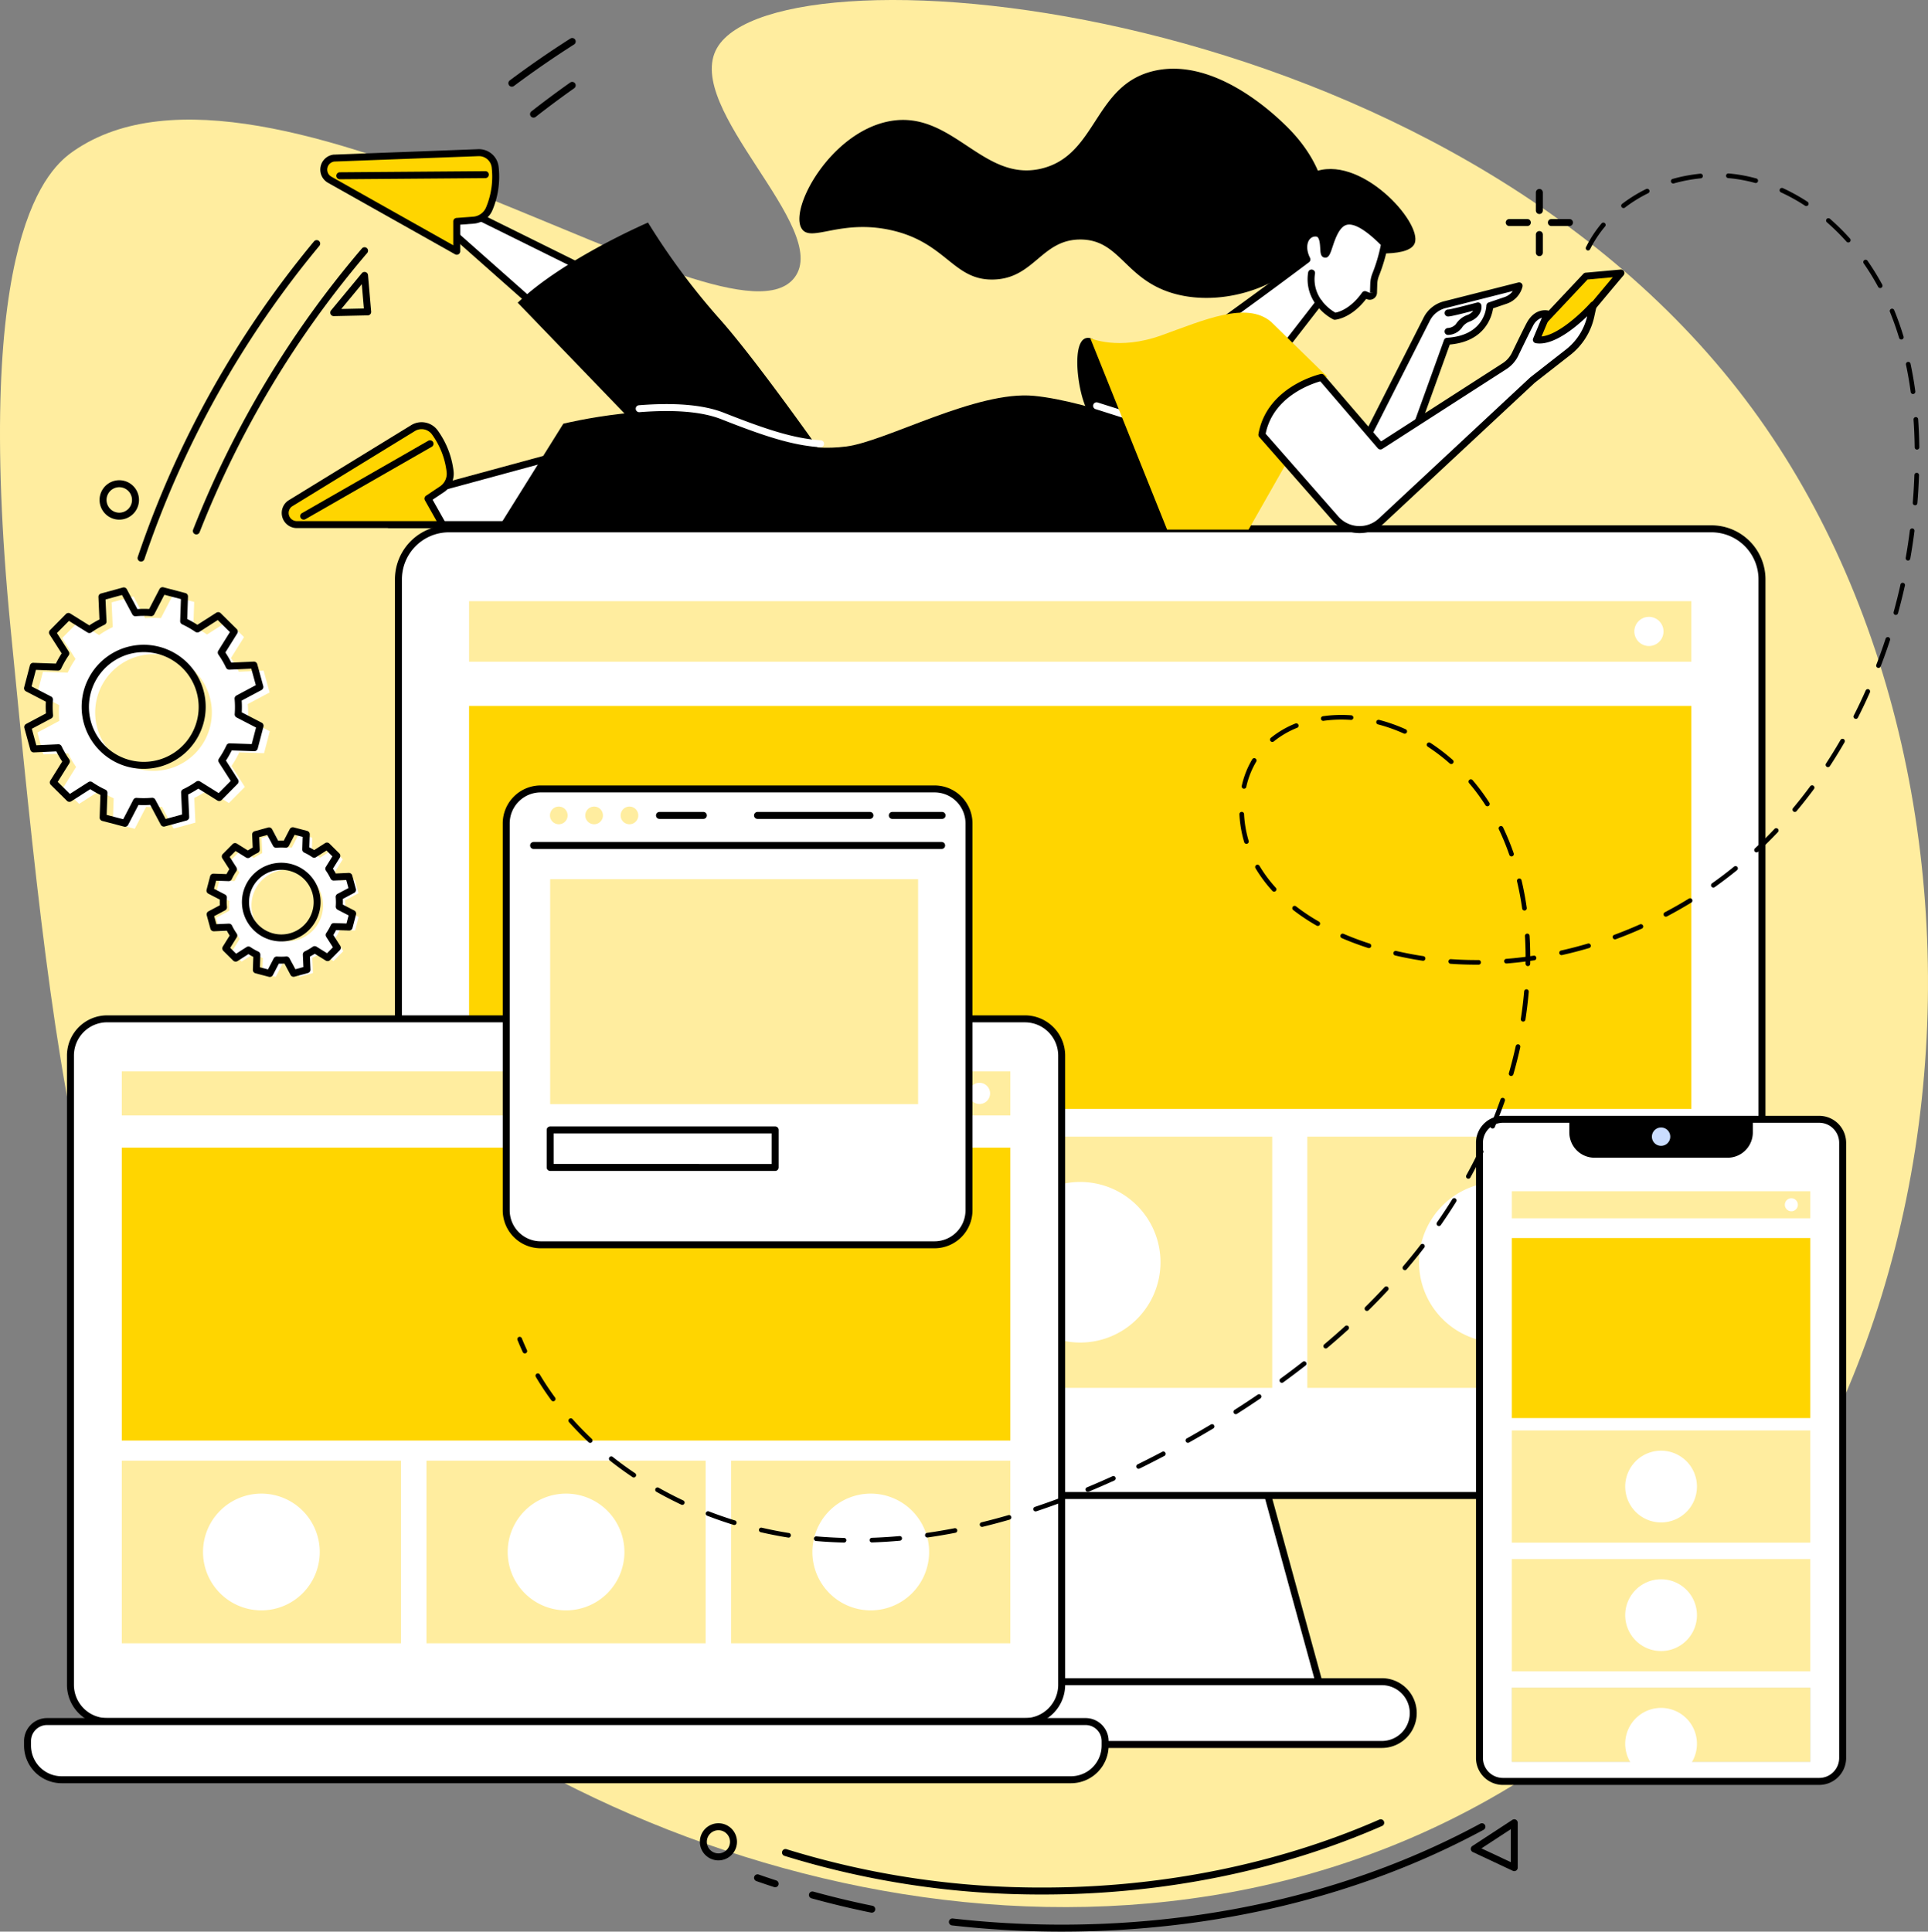 <svg id="AuditUX-page-01" xmlns="http://www.w3.org/2000/svg" xmlns:xlink="http://www.w3.org/1999/xlink" width="466.004" height="466.846" viewBox="0 0 466.004 466.846">
  <rect x="0" y="0" width="466.004" height="466.846" fill="#808080" stroke="none"/>
  <defs>
    <clipPath id="clip-path">
      <rect id="Rectangle_12378" data-name="Rectangle 12378" width="466.004" height="466.846" fill="none"/>
    </clipPath>
  </defs>
  <g id="Groupe_3442" data-name="Groupe 3442" clip-path="url(#clip-path)">
    <path id="Tracé_14380" data-name="Tracé 14380" d="M72.742,385.447C20.258,332.876,14.137,270.279,2.578,152.068c-9.4-96.126,9.5-111.605,15.2-115.557C64.718,3.968,176.2,87.7,192.022,67.1c9.13-11.886-27.1-40.922-18.71-55.512C188.337-14.555,350.381-.921,423.565,98.822c70.707,96.369,55.458,269.02-63.843,336.15-97.841,55.056-222.635,14.925-286.98-49.526" transform="translate(0 0)" fill="#ffed9f"/>
    <path id="Tracé_14381" data-name="Tracé 14381" d="M344.205,410.279H267.773L246.09,489.422h119.8Z" transform="translate(-44.899 -74.855)" fill="#fff"/>
    <path id="Tracé_14382" data-name="Tracé 14382" d="M365.7,490.076H245.9a.841.841,0,0,1-.812-1.064l21.683-79.142a.841.841,0,0,1,.812-.62h76.432a.841.841,0,0,1,.812.62l21.684,79.142a.842.842,0,0,1-.813,1.064m-118.694-1.684H364.6l-21.222-77.458H268.228Z" transform="translate(-44.711 -74.668)"/>
    <path id="Tracé_14383" data-name="Tracé 14383" d="M435.175,156.333H129.988a12.2,12.2,0,0,0-12.2,12.2V377.77a12.2,12.2,0,0,0,12.2,12.2H435.175a12.2,12.2,0,0,0,12.2-12.2V168.53a12.2,12.2,0,0,0-12.2-12.2" transform="translate(-21.491 -28.523)" fill="#fff"/>
    <path id="Tracé_14384" data-name="Tracé 14384" d="M434.986,390.62H129.8a13.054,13.054,0,0,1-13.039-13.039V168.341A13.054,13.054,0,0,1,129.8,155.3H434.986a13.054,13.054,0,0,1,13.039,13.038v209.24a13.054,13.054,0,0,1-13.039,13.039M129.8,156.987a11.367,11.367,0,0,0-11.354,11.354v209.24A11.367,11.367,0,0,0,129.8,388.936H434.986a11.367,11.367,0,0,0,11.354-11.355V168.341a11.367,11.367,0,0,0-11.354-11.354Z" transform="translate(-21.303 -28.335)"/>
    <path id="Tracé_14385" data-name="Tracé 14385" d="M374.3,497.138H228.483a7.589,7.589,0,1,0,0,15.178H374.3a7.589,7.589,0,1,0,0-15.178" transform="translate(-40.302 -90.703)" fill="#fff"/>
    <path id="Tracé_14386" data-name="Tracé 14386" d="M374.113,512.97H228.3a8.431,8.431,0,1,1,0-16.862H374.113a8.431,8.431,0,1,1,0,16.862M228.3,497.792a6.747,6.747,0,1,0,0,13.494H374.113a6.747,6.747,0,0,0,0-13.494Z" transform="translate(-40.114 -90.515)"/>
    <rect id="Rectangle_12361" data-name="Rectangle 12361" width="295.429" height="14.636" transform="translate(113.375 145.293)" fill="#ffed9f"/>
    <rect id="Rectangle_12362" data-name="Rectangle 12362" width="295.429" height="97.386" transform="translate(113.375 170.624)" fill="#ffd500"/>
    <path id="Tracé_14387" data-name="Tracé 14387" d="M490.23,185.881a3.524,3.524,0,1,1-3.524-3.524,3.524,3.524,0,0,1,3.524,3.524" transform="translate(-88.157 -33.271)" fill="#fff"/>
    <rect id="Rectangle_12363" data-name="Rectangle 12363" width="92.823" height="60.712" transform="translate(113.375 274.712)" fill="#caddff"/>
    <rect id="Rectangle_12364" data-name="Rectangle 12364" width="92.823" height="60.712" transform="translate(214.678 274.712)" fill="#ffed9f"/>
    <rect id="Rectangle_12365" data-name="Rectangle 12365" width="92.822" height="60.712" transform="translate(315.982 274.712)" fill="#ffed9f"/>
    <path id="Tracé_14388" data-name="Tracé 14388" d="M458.343,368.818a19.406,19.406,0,1,1-19.405-19.405,19.405,19.405,0,0,1,19.405,19.405" transform="translate(-76.543 -63.75)" fill="#fff"/>
    <path id="Tracé_14389" data-name="Tracé 14389" d="M334.432,368.818a19.406,19.406,0,1,1-19.405-19.405,19.405,19.405,0,0,1,19.405,19.405" transform="translate(-53.936 -63.75)" fill="#fff"/>
    <path id="Tracé_14390" data-name="Tracé 14390" d="M210.521,368.818a19.406,19.406,0,1,1-19.405-19.405,19.405,19.405,0,0,1,19.405,19.405" transform="translate(-31.328 -63.75)" fill="#fff"/>
    <path id="Tracé_14391" data-name="Tracé 14391" d="M519.522,330.9H443.061a5.659,5.659,0,0,0-5.659,5.659v148.7a5.659,5.659,0,0,0,5.659,5.659h76.461a5.659,5.659,0,0,0,5.659-5.659v-148.7a5.659,5.659,0,0,0-5.659-5.659" transform="translate(-79.804 -60.372)" fill="#fff"/>
    <path id="Tracé_14392" data-name="Tracé 14392" d="M519.333,491.57H442.872a6.508,6.508,0,0,1-6.5-6.5v-148.7a6.508,6.508,0,0,1,6.5-6.5h76.461a6.508,6.508,0,0,1,6.5,6.5v148.7a6.508,6.508,0,0,1-6.5,6.5M442.872,331.551a4.822,4.822,0,0,0-4.817,4.817v148.7a4.822,4.822,0,0,0,4.817,4.817h76.461a4.822,4.822,0,0,0,4.817-4.817v-148.7a4.822,4.822,0,0,0-4.817-4.817Z" transform="translate(-79.616 -60.184)"/>
    <path id="Tracé_14393" data-name="Tracé 14393" d="M463.959,330.9v3.174a6.106,6.106,0,0,0,6.105,6.105h32.144a6.106,6.106,0,0,0,6.105-6.105V330.9Z" transform="translate(-84.649 -60.372)"/>
    <path id="Tracé_14394" data-name="Tracé 14394" d="M490.591,337.75a2.219,2.219,0,1,1,2.22-2.22,2.22,2.22,0,0,1-2.22,2.22" transform="translate(-89.103 -60.813)" fill="#caddff"/>
    <rect id="Rectangle_12366" data-name="Rectangle 12366" width="72.144" height="6.538" transform="translate(365.415 287.904)" fill="#ffed9f"/>
    <rect id="Rectangle_12367" data-name="Rectangle 12367" width="72.144" height="43.505" transform="translate(365.415 299.22)" fill="#ffd500"/>
    <path id="Tracé_14395" data-name="Tracé 14395" d="M530.827,355.8a1.574,1.574,0,1,1-1.574-1.574,1.574,1.574,0,0,1,1.574,1.574" transform="translate(-96.275 -64.629)" fill="#fff"/>
    <rect id="Rectangle_12368" data-name="Rectangle 12368" width="72.144" height="27.122" transform="translate(365.415 345.719)" fill="#ffed9f"/>
    <rect id="Rectangle_12369" data-name="Rectangle 12369" width="72.144" height="27.122" transform="translate(365.415 376.802)" fill="#ffed9f"/>
    <rect id="Rectangle_12370" data-name="Rectangle 12370" width="72.144" height="17.941" transform="translate(365.415 407.885)" fill="#caddff"/>
    <rect id="Rectangle_12371" data-name="Rectangle 12371" width="72.144" height="17.941" transform="translate(365.415 407.885)" fill="#ffed9f"/>
    <path id="Tracé_14396" data-name="Tracé 14396" d="M497.821,437.524a8.669,8.669,0,1,1-8.669-8.669,8.669,8.669,0,0,1,8.669,8.669" transform="translate(-87.664 -78.244)" fill="#fff"/>
    <path id="Tracé_14397" data-name="Tracé 14397" d="M497.821,475.544a8.669,8.669,0,1,1-8.669-8.669,8.669,8.669,0,0,1,8.669,8.669" transform="translate(-87.664 -85.181)" fill="#fff"/>
    <path id="Tracé_14398" data-name="Tracé 14398" d="M496.428,518.273a8.669,8.669,0,1,0-14.554,0Z" transform="translate(-87.664 -92.118)" fill="#fff"/>
    <path id="Tracé_14399" data-name="Tracé 14399" d="M251.545,301.189H29.693a8.866,8.866,0,0,0-8.866,8.866V462.161a8.866,8.866,0,0,0,8.866,8.865H251.545a8.866,8.866,0,0,0,8.866-8.865V310.055a8.866,8.866,0,0,0-8.866-8.866" transform="translate(-3.8 -54.952)" fill="#fff"/>
    <path id="Tracé_14400" data-name="Tracé 14400" d="M251.357,471.681H29.505a9.72,9.72,0,0,1-9.708-9.709v-152.1a9.719,9.719,0,0,1,9.708-9.708H251.357a9.72,9.72,0,0,1,9.709,9.708v152.1a9.721,9.721,0,0,1-9.709,9.709M29.505,301.843a8.033,8.033,0,0,0-8.024,8.024v152.1A8.033,8.033,0,0,0,29.505,470H251.357a8.033,8.033,0,0,0,8.024-8.024v-152.1a8.033,8.033,0,0,0-8.024-8.024Z" transform="translate(-3.612 -54.764)"/>
    <rect id="Rectangle_12372" data-name="Rectangle 12372" width="214.76" height="10.64" transform="translate(29.439 258.945)" fill="#ffed9f"/>
    <rect id="Rectangle_12373" data-name="Rectangle 12373" width="214.76" height="70.793" transform="translate(29.439 277.361)" fill="#ffd500"/>
    <path id="Tracé_14401" data-name="Tracé 14401" d="M291.568,322.669a2.561,2.561,0,1,1-2.561-2.561,2.562,2.562,0,0,1,2.561,2.561" transform="translate(-52.262 -58.404)" fill="#fff"/>
    <rect id="Rectangle_12374" data-name="Rectangle 12374" width="67.477" height="44.134" transform="translate(29.439 353.026)" fill="#ffed9f"/>
    <rect id="Rectangle_12375" data-name="Rectangle 12375" width="67.477" height="44.134" transform="translate(103.081 353.026)" fill="#ffed9f"/>
    <rect id="Rectangle_12376" data-name="Rectangle 12376" width="67.477" height="44.134" transform="translate(176.722 353.026)" fill="#ffed9f"/>
    <path id="Tracé_14402" data-name="Tracé 14402" d="M268.388,455.653a14.107,14.107,0,1,1-14.107-14.107,14.107,14.107,0,0,1,14.107,14.107" transform="translate(-43.82 -80.56)" fill="#fff"/>
    <path id="Tracé_14403" data-name="Tracé 14403" d="M178.312,455.653A14.107,14.107,0,1,1,164.2,441.546a14.107,14.107,0,0,1,14.107,14.107" transform="translate(-27.385 -80.56)" fill="#fff"/>
    <path id="Tracé_14404" data-name="Tracé 14404" d="M88.236,455.653a14.107,14.107,0,1,1-14.107-14.107,14.107,14.107,0,0,1,14.107,14.107" transform="translate(-10.951 -80.56)" fill="#fff"/>
    <path id="Tracé_14405" data-name="Tracé 14405" d="M263.885,508.929H12.846a4.711,4.711,0,0,0-4.711,4.711v1.1a8.252,8.252,0,0,0,8.252,8.252H260.344a8.252,8.252,0,0,0,8.252-8.252v-1.1a4.711,4.711,0,0,0-4.711-4.711" transform="translate(-1.484 -92.854)" fill="#fff"/>
    <path id="Tracé_14406" data-name="Tracé 14406" d="M260.156,523.646H16.2a9.1,9.1,0,0,1-9.093-9.094v-1.1a5.558,5.558,0,0,1,5.553-5.553H263.7a5.559,5.559,0,0,1,5.554,5.553v1.1a9.105,9.105,0,0,1-9.1,9.094m-247.5-14.063a3.873,3.873,0,0,0-3.869,3.869v1.1a7.418,7.418,0,0,0,7.409,7.409H260.156a7.419,7.419,0,0,0,7.411-7.409v-1.1a3.873,3.873,0,0,0-3.869-3.869Z" transform="translate(-1.296 -92.666)"/>
    <path id="Tracé_14407" data-name="Tracé 14407" d="M253.194,233.221h-95.2a8.326,8.326,0,0,0-8.327,8.328v93.52a8.327,8.327,0,0,0,8.327,8.328h95.2a8.327,8.327,0,0,0,8.327-8.328v-93.52a8.327,8.327,0,0,0-8.327-8.328" transform="translate(-27.306 -42.551)" fill="#fff"/>
    <path id="Tracé_14408" data-name="Tracé 14408" d="M253.007,344.05H157.8a9.179,9.179,0,0,1-9.169-9.169V241.36a9.179,9.179,0,0,1,9.169-9.169h95.2a9.179,9.179,0,0,1,9.169,9.169v93.521a9.179,9.179,0,0,1-9.169,9.169M157.8,233.875a7.493,7.493,0,0,0-7.485,7.485v93.521a7.493,7.493,0,0,0,7.485,7.485h95.2a7.493,7.493,0,0,0,7.485-7.485V241.36a7.493,7.493,0,0,0-7.485-7.485Z" transform="translate(-27.118 -42.363)"/>
    <path id="Tracé_14409" data-name="Tracé 14409" d="M256.191,250.59h-98.62a.842.842,0,1,1,0-1.684h98.62a.842.842,0,0,1,0,1.684" transform="translate(-28.595 -45.413)"/>
    <path id="Tracé_14410" data-name="Tracé 14410" d="M166.861,240.579a2.135,2.135,0,1,1-2.135-2.135,2.136,2.136,0,0,1,2.135,2.135" transform="translate(-29.665 -43.504)" fill="#ffed9f"/>
    <path id="Tracé_14411" data-name="Tracé 14411" d="M177.308,240.579a2.135,2.135,0,1,1-2.135-2.135,2.136,2.136,0,0,1,2.135,2.135" transform="translate(-31.571 -43.504)" fill="#ffed9f"/>
    <path id="Tracé_14412" data-name="Tracé 14412" d="M187.755,240.579a2.135,2.135,0,1,1-2.135-2.135,2.136,2.136,0,0,1,2.135,2.135" transform="translate(-33.477 -43.504)" fill="#ffed9f"/>
    <path id="Tracé_14413" data-name="Tracé 14413" d="M275.646,241.71H263.617a.842.842,0,1,1,0-1.684h12.029a.842.842,0,0,1,0,1.684" transform="translate(-47.943 -43.793)"/>
    <path id="Tracé_14414" data-name="Tracé 14414" d="M250.94,241.71H223.778a.842.842,0,1,1,0-1.684H250.94a.842.842,0,1,1,0,1.684" transform="translate(-40.675 -43.793)"/>
    <path id="Tracé_14415" data-name="Tracé 14415" d="M205.392,241.71H194.787a.842.842,0,1,1,0-1.684h10.605a.842.842,0,1,1,0,1.684" transform="translate(-35.385 -43.793)"/>
    <rect id="Rectangle_12377" data-name="Rectangle 12377" width="88.933" height="54.379" transform="translate(132.978 212.479)" fill="#ffed9f"/>
    <path id="Tracé_14416" data-name="Tracé 14416" d="M216.845,343.751H162.466a.842.842,0,0,1-.842-.842v-9.063a.842.842,0,0,1,.842-.842h54.379a.842.842,0,0,1,.842.842v9.063a.842.842,0,0,1-.842.842m-53.537-1.684H216v-7.379h-52.7Z" transform="translate(-29.488 -60.756)"/>
    <path id="Tracé_14417" data-name="Tracé 14417" d="M326.271,122.372a11.58,11.58,0,0,1-6.2-6.986c-1.889-5.393-2.808-16.468,1.562-15.436s13.7,24.121,13.7,24.121Z" transform="translate(-58.11 -18.224)"/>
    <path id="Tracé_14418" data-name="Tracé 14418" d="M363.232,50.14c-.36-2.068-1.805-8.78-9.379-16.124-2.61-2.53-17-16.478-31.656-13.207-14.806,3.3-13.79,20.574-27.57,23.691-14.064,3.18-21.38-14.265-36.439-11.512-14.317,2.617-24.514,21.3-21.242,26.057,2.261,3.285,9.342-2.424,21.525.283,13.434,2.986,14.987,12.186,24.781,11.938,9.908-.25,11.57-9.748,21.1-9.672s10.611,9.624,22.375,13.028c12.962,3.75,29.9-2.565,34.936-13.578a19.906,19.906,0,0,0,1.567-10.905" transform="translate(-43.119 -3.707)"/>
    <path id="Tracé_14419" data-name="Tracé 14419" d="M402.8,70.382c3.281-.014,7.06-.439,7.866-2.455,1.992-4.986-13.346-21.9-24.621-17.126-7.342,3.109-11.922,14.973-7.7,20.771,3.722,5.114,14.824,6.244,24.456-1.19" transform="translate(-68.734 -9.115)"/>
    <path id="Tracé_14420" data-name="Tracé 14420" d="M390.031,65.563c-3.179,1.261-3.826,7.957-4.673,7.789-.656-.13.152-4.066-1.557-4.957a2.443,2.443,0,0,0-2.408.425c-1.326,1.014-1.633,3.42-.425,5.806q-5.457,4.1-11.074,8.222-6.668,4.889-13.25,9.573L373.8,98.062,383.87,85.085a11.814,11.814,0,0,0,3.817,3.273s3.771-.266,7.3-5.231l.822.337a.9.9,0,0,0,1.242-.807l.065-2.107a6.673,6.673,0,0,1,.493-2.316,39.908,39.908,0,0,0,2.139-7.387c-5.44-5.529-8.207-5.882-9.716-5.284" transform="translate(-65.07 -11.923)" fill="#fff"/>
    <path id="Tracé_14421" data-name="Tracé 14421" d="M373.613,98.716a.863.863,0,0,1-.263-.042l-17.158-5.641a.842.842,0,0,1-.225-1.486c4.41-3.139,8.865-6.356,13.241-9.566,3.5-2.569,7.041-5.194,10.526-7.81-.993-2.46-.63-4.994.958-6.208a3.228,3.228,0,0,1,3.309-.5,3.474,3.474,0,0,1,1.562,2.845c.719-2.11,1.81-4.857,3.97-5.714,2.534-1.006,6.011.786,10.627,5.477a.841.841,0,0,1,.226.752,41.077,41.077,0,0,1-2.185,7.544,5.8,5.8,0,0,0-.432,2.023l-.064,2.107a1.744,1.744,0,0,1-2.4,1.561l-.214-.088c-3.6,4.714-7.364,5.031-7.529,5.043a.854.854,0,0,1-.44-.089,11.91,11.91,0,0,1-3.408-2.686l-9.431,12.156a.842.842,0,0,1-.665.325M358.3,91.953l15.013,4.936,9.7-12.508a.845.845,0,0,1,.661-.326h0a.844.844,0,0,1,.661.32,11.156,11.156,0,0,0,3.311,2.924c.8-.143,3.663-.915,6.458-4.848a.842.842,0,0,1,1.006-.292l.822.337.923-.027-.841-.026.064-2.106a7.491,7.491,0,0,1,.555-2.609,38.842,38.842,0,0,0,2-6.795c-3.82-3.814-6.751-5.466-8.491-4.776-1.658.658-2.591,3.464-3.208,5.321-.544,1.637-.911,2.715-1.94,2.511-.892-.177-.947-1.127-1.01-2.227-.054-.928-.145-2.481-.772-2.808a1.671,1.671,0,0,0-1.508.347c-.907.693-1.279,2.6-.185,4.757a.842.842,0,0,1-.245,1.054c-3.664,2.754-7.392,5.523-11.082,8.229-3.935,2.885-7.933,5.778-11.9,8.613m31.544-26.578h0Z" transform="translate(-64.882 -11.735)"/>
    <path id="Tracé_14422" data-name="Tracé 14422" d="M387.727,80.716a9.418,9.418,0,0,0,1.79,7.172Z" transform="translate(-70.718 -14.727)" fill="#fff"/>
    <path id="Tracé_14423" data-name="Tracé 14423" d="M389.331,88.543a.839.839,0,0,1-.679-.343,10.212,10.212,0,0,1-1.934-7.86.842.842,0,0,1,1.642.374,8.519,8.519,0,0,0,1.647,6.487.843.843,0,0,1-.677,1.342" transform="translate(-70.53 -14.539)"/>
    <path id="Tracé_14424" data-name="Tracé 14424" d="M167.162,130.915l-48.735,13.23-3.324,6.526h50.989Z" transform="translate(-21.001 -23.885)" fill="#fff"/>
    <path id="Tracé_14425" data-name="Tracé 14425" d="M165.9,151.325H114.915a.842.842,0,0,1-.751-1.224l3.323-6.526a.839.839,0,0,1,.531-.431l48.735-13.23a.842.842,0,0,1,1.061.858l-1.069,19.757a.843.843,0,0,1-.841.8m-49.615-1.684h48.817l.964-17.8-47.25,12.827Z" transform="translate(-20.813 -23.697)"/>
    <path id="Tracé_14426" data-name="Tracé 14426" d="M124.172,136.9a20.1,20.1,0,0,0-3.745-9.5,3.924,3.924,0,0,0-5.2-.979L85.475,144.664a2.806,2.806,0,0,0,1.645,5.079h35.243l-3.538-6.28,3.339-2.226a4.56,4.56,0,0,0,2.008-4.338" transform="translate(-15.382 -22.958)" fill="#ffd500"/>
    <path id="Tracé_14427" data-name="Tracé 14427" d="M122.174,150.4H86.932a3.649,3.649,0,0,1-2.14-6.6.619.619,0,0,1,.054-.036L114.6,125.512a4.792,4.792,0,0,1,6.317,1.2,20.938,20.938,0,0,1,3.9,9.9,5.373,5.373,0,0,1-2.377,5.14l-2.689,1.793,3.154,5.6a.842.842,0,0,1-.734,1.256m-36.418-5.223a1.964,1.964,0,0,0,1.176,3.538h33.8l-2.83-5.024a.842.842,0,0,1,.266-1.114l3.339-2.226a3.7,3.7,0,0,0,1.639-3.535h0a19.256,19.256,0,0,0-3.586-9.105,3.1,3.1,0,0,0-4.084-.762Z" transform="translate(-15.194 -22.772)"/>
    <path id="Tracé_14428" data-name="Tracé 14428" d="M89.6,149.34a.842.842,0,0,1-.419-1.573l30.508-17.484a.842.842,0,1,1,.836,1.461L90.023,149.229a.842.842,0,0,1-.418.111" transform="translate(-16.194 -23.75)"/>
    <path id="Tracé_14429" data-name="Tracé 14429" d="M182.909,85.293l-45.26-22.4-6.814,2.684,38.178,33.8Z" transform="translate(-23.871 -11.475)" fill="#fff"/>
    <path id="Tracé_14430" data-name="Tracé 14430" d="M168.823,100.031a.841.841,0,0,1-.558-.211l-38.178-33.8a.842.842,0,0,1,.25-1.414l6.815-2.684a.84.84,0,0,1,.682.029l45.26,22.4a.842.842,0,0,1,.227,1.347l-13.9,14.084a.839.839,0,0,1-.6.25m-36.59-34.36,36.552,32.359L181.3,85.343,137.422,63.628Z" transform="translate(-23.682 -11.287)"/>
    <path id="Tracé_14431" data-name="Tracé 14431" d="M135.734,58.651a20.085,20.085,0,0,0,1.4-10.12,3.923,3.923,0,0,0-4.051-3.4L98.2,46.436a2.806,2.806,0,0,0-1.058,5.233l30.711,17.287,0-7.208,4-.3a4.561,4.561,0,0,0,3.878-2.8" transform="translate(-17.463 -8.233)" fill="#ffd500"/>
    <path id="Tracé_14432" data-name="Tracé 14432" d="M127.669,69.61a.831.831,0,0,1-.413-.109L96.544,52.215a3.649,3.649,0,0,1,1.374-6.8l.064,0L132.861,44.1a4.789,4.789,0,0,1,4.918,4.141,20.941,20.941,0,0,1-1.455,10.546,5.374,5.374,0,0,1-4.592,3.314l-3.223.244,0,6.426a.843.843,0,0,1-.842.843M98.08,47.088a1.965,1.965,0,0,0-.71,3.66l29.456,16.579,0-5.766a.841.841,0,0,1,.778-.84l4-.3a3.7,3.7,0,0,0,3.163-2.277,19.259,19.259,0,0,0,1.341-9.695,3.1,3.1,0,0,0-3.184-2.667Zm37.465,11.375h0Z" transform="translate(-17.275 -8.045)"/>
    <path id="Tracé_14433" data-name="Tracé 14433" d="M100.281,52.554a.842.842,0,0,1-.007-1.684l35.162-.272h.007a.842.842,0,0,1,.007,1.684l-35.162.272Z" transform="translate(-18.143 -9.232)"/>
    <path id="Tracé_14434" data-name="Tracé 14434" d="M231.056,127.956s-19.418-27.982-29.411-39.112a166.906,166.906,0,0,1-17.093-23.054s-20.595,8.874-31.49,19.375l47.584,49.352Z" transform="translate(-27.926 -12.003)"/>
    <path id="Tracé_14435" data-name="Tracé 14435" d="M320.821,148.758h-173.4l15.636-25.03s24.812-6.073,37.7-.987,21.093,7.73,30.708,6.495,31.48-13.581,45.362-12.237,36.609,10.595,36.609,10.595Z" transform="translate(-26.896 -21.328)"/>
    <path id="Tracé_14436" data-name="Tracé 14436" d="M232.6,129.883l-.056,0c-6.822-.451-13.669-2.729-23.919-6.773-4.573-1.8-11.222-2.376-19.766-1.7a.842.842,0,1,1-.132-1.679c8.8-.7,15.7-.087,20.516,1.813,10.091,3.981,16.81,6.222,23.411,6.659a.842.842,0,0,1-.054,1.683" transform="translate(-34.292 -21.794)" fill="#fff"/>
    <path id="Tracé_14437" data-name="Tracé 14437" d="M332.783,123.394a.862.862,0,0,1-.254-.039l-8.8-2.785a.843.843,0,0,1,.509-1.606l8.8,2.785a.842.842,0,0,1-.253,1.646" transform="translate(-58.957 -21.698)" fill="#fff"/>
    <path id="Tracé_14438" data-name="Tracé 14438" d="M398.565,130.029l19.012-37.488a6.728,6.728,0,0,1,4.344-3.477L439.894,84.5a5.038,5.038,0,0,1-3.257,3.512l-3.812,1.295s-.218,7.978-10.294,8.577l-11.586,32.14Z" transform="translate(-72.718 -15.418)" fill="#fff"/>
    <path id="Tracé_14439" data-name="Tracé 14439" d="M410.756,130.682H398.377a.842.842,0,0,1-.751-1.223l19.012-37.487a7.568,7.568,0,0,1,4.89-3.913L439.5,83.5a.843.843,0,0,1,1.023,1.027,5.867,5.867,0,0,1-3.8,4.1l-3.306,1.124c-.3,1.948-1.9,7.994-10.463,8.75l-11.4,31.626a.844.844,0,0,1-.792.556M399.748,129h10.416l11.387-31.583a.841.841,0,0,1,.742-.555c9.2-.546,9.493-7.465,9.5-7.759a.844.844,0,0,1,.571-.774l3.811-1.295a4.193,4.193,0,0,0,2.013-1.461l-16.249,4.121a5.88,5.88,0,0,0-3.8,3.042Z" transform="translate(-72.53 -15.23)"/>
    <path id="Tracé_14440" data-name="Tracé 14440" d="M427.937,97.266a.842.842,0,0,1-.109-1.678,2.8,2.8,0,0,0,2.019-.962,5.38,5.38,0,0,1,2.579-2.12,3.174,3.174,0,0,0,1.591-1.087c-5.554,1.462-6.024,1.4-6.19,1.378a.841.841,0,0,1-.724-.945.831.831,0,0,1,.882-.73c.551-.039,3.947-.885,6.951-1.689a.843.843,0,0,1,1.046.665c.169.944-.235,2.994-2.981,3.992a3.728,3.728,0,0,0-1.763,1.485,4.326,4.326,0,0,1-3.191,1.683.835.835,0,0,1-.11.007M428,91.122l.047,0c-.012,0-.028,0-.047,0" transform="translate(-77.924 -16.312)"/>
    <path id="Tracé_14441" data-name="Tracé 14441" d="M340.9,144.859,322.331,98.59s6.779,3.07,17.171-.669,20.532-8.27,26.476-3.325l13.616,13.3-3.866,1.477-4.534,16.842-10.605,18.649Z" transform="translate(-58.809 -16.863)" fill="#ffd500"/>
    <path id="Tracé_14442" data-name="Tracé 14442" d="M451,97.023,465.6,81.475l8.458-.759S459.4,98.076,459,99.258s-8-2.235-8-2.235" transform="translate(-82.284 -14.727)" fill="#ffd500"/>
    <path id="Tracé_14443" data-name="Tracé 14443" d="M458.255,100.141c-1.844,0-5.552-1.531-7.791-2.538a.842.842,0,0,1-.268-1.344L464.8,80.71a.841.841,0,0,1,.54-.262l8.458-.759a.842.842,0,0,1,.718,1.382c-5.492,6.5-14.4,17.224-14.926,18.308a1.123,1.123,0,0,1-.63.645,1.812,1.812,0,0,1-.706.116m-.243-1.344h0m.025-.06a.5.5,0,0,0-.025.06c.007-.018.015-.038.025-.06m-5.8-2.2a25.187,25.187,0,0,0,5.938,1.942c1.282-2.071,9.148-11.492,13.732-16.933l-6.1.547Z" transform="translate(-82.096 -14.539)"/>
    <path id="Tracé_14444" data-name="Tracé 14444" d="M387.482,107.666s-12.463,2.692-14.409,13.855l17.836,20.312a7.681,7.681,0,0,0,11.01.55L438.481,108.3l8.6-6.718a15.158,15.158,0,0,0,5.474-8.686l.6-2.732s-8.292,9.352-13.744,8.4l2.619-6.242s-2.5-.625-4.2,2.547c-.666,1.236-2.454,4.92-3.54,7.169a7.167,7.167,0,0,1-2.58,2.915l-29.987,19.284Z" transform="translate(-68.067 -16.45)" fill="#fff"/>
    <path id="Tracé_14445" data-name="Tracé 14445" d="M396.5,145.1c-.145,0-.291,0-.437-.011a8.455,8.455,0,0,1-5.98-2.889l-17.836-20.313a.839.839,0,0,1-.2-.7c2.021-11.587,14.931-14.5,15.062-14.534a.842.842,0,0,1,.816.275L401.7,122.939l29.371-18.887a6.322,6.322,0,0,0,2.277-2.573c1.267-2.626,2.913-6.008,3.557-7.2,2-3.705,5.021-3,5.15-2.964a.843.843,0,0,1,.571,1.143l-2.148,5.122c4.093-.376,9.836-5.873,11.867-8.162a.842.842,0,0,1,1.453.74l-.6,2.731a16.038,16.038,0,0,1-5.779,9.17l-8.574,6.7L402.3,142.812a8.445,8.445,0,0,1-5.8,2.289m-22.716-24.016,17.565,20a6.84,6.84,0,0,0,9.8.49L437.719,107.5a.619.619,0,0,1,.056-.047l8.6-6.718a14.353,14.353,0,0,0,5.136-8.049c-2.914,2.8-8.283,7.245-12.43,6.52a.842.842,0,0,1-.63-1.156l2.1-5a3.891,3.891,0,0,0-2.166,2.031c-.662,1.229-2.491,5-3.523,7.135a8,8,0,0,1-2.883,3.258l-29.988,19.283a.842.842,0,0,1-1.094-.159L387,108.425c-2.206.619-11.4,3.713-13.209,12.661" transform="translate(-67.879 -16.262)"/>
    <path id="Tracé_14446" data-name="Tracé 14446" d="M231.9,382.173h-.016c-2.259-.057-4.533-.184-6.76-.377a.562.562,0,0,1,.1-1.119c2.2.191,4.455.317,6.691.374a.561.561,0,0,1-.013,1.122m6.734-.029a.562.562,0,0,1-.018-1.123c2.2-.074,4.455-.213,6.692-.414a.554.554,0,0,1,.609.509.561.561,0,0,1-.509.609c-2.257.2-4.53.343-6.755.418h-.02m-20.145-1.17a.557.557,0,0,1-.089-.007c-2.217-.354-4.454-.792-6.648-1.3a.562.562,0,0,1,.254-1.094c2.169.505,4.38.939,6.571,1.288a.561.561,0,0,1-.087,1.116m33.56-.027a.562.562,0,0,1-.079-1.118c2.179-.312,4.4-.688,6.616-1.118a.561.561,0,1,1,.213,1.1c-2.229.433-4.473.813-6.67,1.127a.536.536,0,0,1-.08.006m13.225-2.562a.561.561,0,0,1-.132-1.107c2.14-.52,4.323-1.1,6.488-1.728a.561.561,0,1,1,.312,1.078c-2.181.631-4.38,1.217-6.535,1.74a.541.541,0,0,1-.133.016m-59.9-.461a.578.578,0,0,1-.165-.025c-2.155-.663-4.309-1.409-6.4-2.219a.562.562,0,0,1,.4-1.048c2.071.8,4.2,1.538,6.329,2.193a.561.561,0,0,1-.165,1.1m72.843-3.277a.561.561,0,0,1-.177-1.094c2.088-.7,4.219-1.452,6.331-2.247a.562.562,0,0,1,.395,1.051c-2.126.8-4.269,1.559-6.371,2.261a.56.56,0,0,1-.177.029m-85.4-1.58a.566.566,0,0,1-.239-.053c-2.048-.966-4.075-2.012-6.022-3.112a.561.561,0,1,1,.552-.978c1.924,1.086,3.925,2.12,5.948,3.073a.561.561,0,0,1-.24,1.069m98.02-3.154a.561.561,0,0,1-.215-1.08c2.032-.846,4.1-1.749,6.159-2.684a.561.561,0,1,1,.465,1.022c-2.067.94-4.151,1.848-6.194,2.7a.556.556,0,0,1-.216.043m-109.744-3.471a.554.554,0,0,1-.311-.095c-1.889-1.265-3.732-2.609-5.481-3.995a.562.562,0,0,1,.7-.88c1.725,1.368,3.545,2.695,5.408,3.942a.561.561,0,0,1-.313,1.028m122.01-2.1a.562.562,0,0,1-.249-1.065c1.974-.971,3.989-2,5.989-3.054a.562.562,0,0,1,.524.993c-2.01,1.06-4.033,2.092-6.016,3.067a.559.559,0,0,1-.248.058m-132.554-6.265a.56.56,0,0,1-.384-.152c-1.656-1.557-3.249-3.193-4.735-4.86a.562.562,0,0,1,.84-.746c1.463,1.643,3.033,3.254,4.664,4.788a.561.561,0,0,1-.384.97m144.473-.017a.562.562,0,0,1-.276-1.051c1.965-1.1,3.922-2.237,5.818-3.369a.561.561,0,0,1,.576.964c-1.9,1.137-3.87,2.276-5.844,3.385a.562.562,0,0,1-.274.072m11.565-6.914a.561.561,0,0,1-.3-1.035c1.9-1.21,3.789-2.453,5.613-3.695a.561.561,0,1,1,.631.929c-1.834,1.248-3.732,2.5-5.642,3.713a.557.557,0,0,1-.3.088m-164.976-3.124a.56.56,0,0,1-.453-.229c-1.344-1.828-2.606-3.731-3.748-5.657a.561.561,0,1,1,.965-.573c1.126,1.893,2.366,3.766,3.688,5.565a.561.561,0,0,1-.451.894m176.113-4.457a.562.562,0,0,1-.331-1.015c1.825-1.33,3.629-2.691,5.362-4.047a.562.562,0,1,1,.692.885c-1.743,1.364-3.557,2.732-5.393,4.07a.559.559,0,0,1-.33.108m-182.97-7.106a.563.563,0,0,1-.51-.325c-.442-.956-.869-1.936-1.265-2.913a.561.561,0,0,1,1.04-.423c.39.961.809,1.924,1.244,2.863a.562.562,0,0,1-.509.8m193.578-1.2a.562.562,0,0,1-.362-.991c1.716-1.445,3.417-2.933,5.053-4.422a.562.562,0,0,1,.756.831c-1.648,1.5-3.359,3-5.086,4.451a.561.561,0,0,1-.361.132m9.96-9.069a.561.561,0,0,1-.394-.961c1.6-1.578,3.173-3.2,4.676-4.815a.562.562,0,0,1,.822.765c-1.515,1.628-3.1,3.26-4.71,4.849a.56.56,0,0,1-.395.162m9.173-9.864a.562.562,0,0,1-.428-.925c1.125-1.323,2.235-2.677,3.3-4.025q.466-.59.926-1.186a.561.561,0,0,1,.889.686q-.463.6-.934,1.2c-1.074,1.36-2.194,2.724-3.327,4.057a.562.562,0,0,1-.428.2m8.227-10.666a.562.562,0,0,1-.46-.882c1.274-1.831,2.515-3.716,3.69-5.6a.561.561,0,1,1,.953.593c-1.185,1.9-2.436,3.8-3.721,5.652a.562.562,0,0,1-.462.24m7.116-11.437a.562.562,0,0,1-.491-.833c1.081-1.956,2.118-3.959,3.085-5.955a.561.561,0,0,1,1.01.49c-.975,2.014-2.023,4.035-3.113,6.008a.562.562,0,0,1-.492.29m5.87-12.122a.561.561,0,0,1-.518-.777c.865-2.068,1.676-4.174,2.409-6.256a.562.562,0,1,1,1.06.373c-.742,2.1-1.559,4.228-2.432,6.316a.561.561,0,0,1-.518.345m4.471-12.7a.568.568,0,0,1-.155-.022.561.561,0,0,1-.385-.694c.617-2.155,1.172-4.34,1.647-6.5a.561.561,0,1,1,1.1.242c-.48,2.178-1.041,4.385-1.665,6.562a.562.562,0,0,1-.539.407m2.895-13.149a.528.528,0,0,1-.087-.007.562.562,0,0,1-.469-.64c.34-2.211.607-4.448.8-6.65a.561.561,0,1,1,1.118.1c-.19,2.227-.462,4.49-.805,6.725a.562.562,0,0,1-.554.477m1.142-13.416h-.007a.561.561,0,0,1-.553-.569l.007-.545c-1.528.2-3.06.357-4.577.478a.556.556,0,0,1-.605-.515.562.562,0,0,1,.515-.6c1.548-.123,3.112-.289,4.672-.492,0-1.691-.057-3.376-.155-5.016a.561.561,0,0,1,1.121-.067c.1,1.611.148,3.268.156,4.93q.43-.061.858-.127a.562.562,0,0,1,.169,1.11q-.514.078-1.03.151v.1l-.008.607a.561.561,0,0,1-.562.553m-12.474-.341c-2.072,0-4.159-.073-6.2-.216a.561.561,0,1,1,.078-1.12c2.019.141,4.08.213,6.126.213l.563,0h0a.561.561,0,0,1,0,1.122Zm-12.86-.945a.591.591,0,0,1-.083-.007c-2.238-.334-4.479-.763-6.661-1.273a.561.561,0,0,1,.256-1.093c2.152.5,4.363.925,6.571,1.255a.562.562,0,0,1-.083,1.118m33.47-1.367a.562.562,0,0,1-.122-1.109c2.162-.483,4.345-1.049,6.485-1.682a.561.561,0,1,1,.318,1.077c-2.164.64-4.371,1.212-6.558,1.7a.528.528,0,0,1-.123.014m-46.575-1.7a.562.562,0,0,1-.173-.027q-.793-.258-1.586-.532c-1.642-.57-3.246-1.191-4.77-1.847a.562.562,0,1,1,.444-1.032c1.5.645,3.078,1.257,4.694,1.817q.78.271,1.564.525a.561.561,0,0,1-.173,1.1m59.491-2.113a.562.562,0,0,1-.195-1.088c2.083-.769,4.172-1.619,6.206-2.525a.562.562,0,1,1,.457,1.026c-2.057.916-4.168,1.775-6.274,2.553a.559.559,0,0,1-.195.034m-71.831-3.244a.557.557,0,0,1-.279-.074,48.94,48.94,0,0,1-5.67-3.774.561.561,0,1,1,.688-.887,47.721,47.721,0,0,0,5.54,3.686.562.562,0,0,1-.28,1.049m84.132-2.236a.562.562,0,0,1-.262-1.059c1.97-1.037,3.93-2.151,5.824-3.312a.561.561,0,1,1,.586.957c-1.915,1.174-3.9,2.3-5.887,3.349a.565.565,0,0,1-.261.065m-34.174-1.49a.561.561,0,0,1-.555-.482c-.32-2.237-.737-4.447-1.242-6.567a.561.561,0,1,1,1.092-.26c.512,2.153.936,4.4,1.261,6.668a.562.562,0,0,1-.477.635.537.537,0,0,1-.08.006m-60.518-4.557a.559.559,0,0,1-.415-.184,33.984,33.984,0,0,1-3.808-5.034q-.14-.227-.274-.455a.561.561,0,0,1,.967-.57c.086.146.174.291.262.435a32.862,32.862,0,0,0,3.682,4.867.562.562,0,0,1-.414.94m106.171-.991a.562.562,0,0,1-.325-1.02c1.824-1.29,3.619-2.653,5.335-4.05a.561.561,0,1,1,.708.871c-1.735,1.413-3.551,2.791-5.393,4.1a.559.559,0,0,1-.325.1m-48.782-7.536a.563.563,0,0,1-.531-.378,59.583,59.583,0,0,0-2.533-6.17.562.562,0,0,1,1.013-.486,60.8,60.8,0,0,1,2.581,6.288.562.562,0,0,1-.531.746m59.222-.965a.562.562,0,0,1-.383-.972c1.619-1.511,3.218-3.1,4.752-4.724a.562.562,0,0,1,.816.772c-1.551,1.64-3.166,3.246-4.8,4.773a.56.56,0,0,1-.383.151m-123.3-2.069a.561.561,0,0,1-.538-.4,28.6,28.6,0,0,1-1.157-6.758.562.562,0,0,1,1.122-.054,27.43,27.43,0,0,0,1.112,6.492.562.562,0,0,1-.378.7.575.575,0,0,1-.16.023m132.551-7.714a.561.561,0,0,1-.43-.921c1.42-1.7,2.815-3.472,4.144-5.268a.561.561,0,1,1,.9.668c-1.342,1.814-2.75,3.6-4.185,5.321a.562.562,0,0,1-.432.2m-74.3-1.367a.56.56,0,0,1-.473-.26q-.2-.313-.406-.624a47.788,47.788,0,0,0-3.56-4.721.562.562,0,0,1,.854-.73,48.989,48.989,0,0,1,3.642,4.832q.211.318.415.639a.561.561,0,0,1-.472.863m-58.833-4.239a.534.534,0,0,1-.123-.014.56.56,0,0,1-.425-.67,21.675,21.675,0,0,1,2.522-6.407.562.562,0,1,1,.964.576,20.549,20.549,0,0,0-2.391,6.076.561.561,0,0,1-.547.439m141.145-5.217a.561.561,0,0,1-.47-.868c1.212-1.853,2.395-3.774,3.514-5.711a.562.562,0,0,1,.973.562c-1.13,1.956-2.323,3.895-3.547,5.765a.561.561,0,0,1-.47.253m-91.045-.751a.562.562,0,0,1-.372-.141,46.109,46.109,0,0,0-5.287-4.035.562.562,0,1,1,.615-.94,47.272,47.272,0,0,1,5.415,4.133.562.562,0,0,1-.371.983m-43.251-5.336a.561.561,0,0,1-.355-1,23.023,23.023,0,0,1,5.943-3.466.562.562,0,0,1,.42,1.042,21.881,21.881,0,0,0-5.654,3.295.559.559,0,0,1-.354.126m32-1.987a.553.553,0,0,1-.231-.05,39.312,39.312,0,0,0-6.253-2.211.562.562,0,0,1,.282-1.087,40.381,40.381,0,0,1,6.433,2.275.561.561,0,0,1-.231,1.073m-19.7-3.108a.562.562,0,0,1-.078-1.118,32.041,32.041,0,0,1,4.49-.314h0c.491,0,.981.011,1.468.034q.44.02.88.05a.561.561,0,0,1-.078,1.12c-.283-.02-.567-.036-.852-.048q-.706-.032-1.418-.032h0a30.917,30.917,0,0,0-4.332.3.525.525,0,0,1-.079.006m128.74-.478a.561.561,0,0,1-.5-.815c1.006-1.979,1.974-4.017,2.879-6.059a.562.562,0,0,1,1.027.455c-.913,2.059-1.89,4.116-2.9,6.111a.561.561,0,0,1-.5.307m5.465-12.311a.562.562,0,0,1-.524-.763c.794-2.068,1.55-4.194,2.248-6.322a.562.562,0,0,1,1.067.351c-.7,2.144-1.466,4.289-2.267,6.374a.561.561,0,0,1-.524.361m4.2-12.8a.562.562,0,0,1-.541-.71c.589-2.141,1.136-4.331,1.625-6.511A.561.561,0,1,1,488.3,151c-.493,2.2-1.044,4.4-1.638,6.562a.562.562,0,0,1-.541.413m2.954-13.143a.565.565,0,0,1-.554-.659c.386-2.194.725-4.426,1.007-6.634a.562.562,0,0,1,1.114.142c-.285,2.225-.627,4.475-1.015,6.687a.563.563,0,0,1-.553.464m1.712-13.361-.046,0a.56.56,0,0,1-.514-.6c.181-2.217.311-4.471.389-6.7a.561.561,0,1,1,1.122.038c-.078,2.246-.209,4.518-.392,6.752a.562.562,0,0,1-.559.516m.464-13.462a.562.562,0,0,1-.562-.554c-.031-2.272-.124-4.526-.278-6.7a.561.561,0,1,1,1.12-.079c.155,2.194.249,4.47.28,6.764a.561.561,0,0,1-.554.569Zm-.966-13.432a.562.562,0,0,1-.556-.486c-.3-2.248-.69-4.467-1.142-6.6a.562.562,0,1,1,1.1-.233c.458,2.155.847,4.4,1.157,6.677a.562.562,0,0,1-.482.632.476.476,0,0,1-.076.006m-2.821-13.161a.562.562,0,0,1-.538-.4c-.652-2.158-1.4-4.277-2.229-6.3a.562.562,0,0,1,1.04-.425c.84,2.054,1.6,4.206,2.265,6.4a.562.562,0,0,1-.375.7.588.588,0,0,1-.162.024m-5.113-12.442a.561.561,0,0,1-.495-.294,58.04,58.04,0,0,0-3.5-5.678.562.562,0,0,1,.921-.643,58.909,58.909,0,0,1,3.569,5.787.561.561,0,0,1-.227.761.555.555,0,0,1-.266.067m-70.613-9.079a.561.561,0,0,1-.5-.811A28.875,28.875,0,0,1,415,63.356a.561.561,0,1,1,.859.723,27.818,27.818,0,0,0-3.619,5.5.559.559,0,0,1-.5.311m62.9-1.934a.559.559,0,0,1-.419-.187,53.191,53.191,0,0,0-4.74-4.681.562.562,0,1,1,.737-.848,54.447,54.447,0,0,1,4.841,4.781.561.561,0,0,1-.419.935m-54.332-8.314a.561.561,0,0,1-.342-1.007,34.9,34.9,0,0,1,5.815-3.594.562.562,0,1,1,.5,1.008,33.77,33.77,0,0,0-5.628,3.478.561.561,0,0,1-.341.115m44.175-.482a.559.559,0,0,1-.307-.092,44.757,44.757,0,0,0-5.814-3.22.561.561,0,1,1,.468-1.02,45.764,45.764,0,0,1,5.96,3.3.561.561,0,0,1-.308,1.031m-32.171-5.456a.562.562,0,0,1-.152-1.1,38.824,38.824,0,0,1,6.71-1.266.561.561,0,0,1,.11,1.118,37.709,37.709,0,0,0-6.515,1.23.548.548,0,0,1-.153.021m19.964-.111a.553.553,0,0,1-.149-.02c-.762-.208-1.538-.4-2.306-.558a34.6,34.6,0,0,0-4.214-.615.562.562,0,0,1-.513-.607.555.555,0,0,1,.606-.513,35.73,35.73,0,0,1,4.353.635c.79.166,1.588.359,2.371.574a.562.562,0,0,1-.148,1.1" transform="translate(-27.903 -9.356)"/>
    <path id="Tracé_14447" data-name="Tracé 14447" d="M67.168,199.52l-1.447-5.284-5.977.271a22.75,22.75,0,0,0-1.921-3.3l3.165-5.07-3.895-3.852-5.043,3.224a22.928,22.928,0,0,0-3.312-1.888l.207-5.982-5.3-1.389-2.75,5.306a22.722,22.722,0,0,0-3.816.028L34.266,176.3l-5.285,1.447.271,5.977a22.744,22.744,0,0,0-3.3,1.921l-5.07-3.165-3.853,3.895,3.225,5.043a23.045,23.045,0,0,0-1.889,3.311l-5.981-.206L11,199.826l5.306,2.75a22.735,22.735,0,0,0,.027,3.817l-5.281,2.812,1.446,5.284,5.978-.271a22.746,22.746,0,0,0,1.92,3.3l-3.165,5.07,3.9,3.852,5.042-3.224A23.007,23.007,0,0,0,29.48,225.1l-.206,5.981,5.3,1.389,2.75-5.306a22.732,22.732,0,0,0,3.817-.028l2.812,5.282,5.284-1.446L48.964,225a22.667,22.667,0,0,0,3.3-1.921l5.07,3.165,3.852-3.895L57.961,217.3a23.006,23.006,0,0,0,1.888-3.312l5.982.206,1.389-5.3-5.307-2.75a22.649,22.649,0,0,0-.027-3.817ZM42.834,217.965a14.1,14.1,0,1,1,9.878-17.327,14.1,14.1,0,0,1-9.878,17.327" transform="translate(-2.007 -32.157)" fill="#fff"/>
    <path id="Tracé_14448" data-name="Tracé 14448" d="M31.521,231.494a.836.836,0,0,1-.213-.028l-5.3-1.389a.842.842,0,0,1-.629-.844l.188-5.431a23.8,23.8,0,0,1-2.462-1.4l-4.579,2.928a.84.84,0,0,1-1.045-.11l-3.9-3.853a.843.843,0,0,1-.121-1.045l2.874-4.6a23.726,23.726,0,0,1-1.428-2.453l-5.427.247a.85.85,0,0,1-.85-.619l-1.446-5.285a.84.84,0,0,1,.416-.966l4.8-2.552a23.516,23.516,0,0,1-.023-2.839l-4.816-2.5a.842.842,0,0,1-.427-.961l1.389-5.3a.823.823,0,0,1,.843-.628l5.432.187a23.833,23.833,0,0,1,1.4-2.462l-2.927-4.578a.84.84,0,0,1,.11-1.046l3.853-3.9a.84.84,0,0,1,1.044-.122l4.6,2.873a23.829,23.829,0,0,1,2.453-1.427l-.245-5.427a.841.841,0,0,1,.617-.85l5.284-1.447a.841.841,0,0,1,.966.417l2.552,4.795a23.69,23.69,0,0,1,2.839-.021l2.5-4.817a.842.842,0,0,1,.961-.427l5.3,1.389a.842.842,0,0,1,.629.844l-.187,5.431a24.067,24.067,0,0,1,2.461,1.4l4.578-2.928a.844.844,0,0,1,1.046.11l3.895,3.853a.843.843,0,0,1,.123,1.045l-2.874,4.6A23.8,23.8,0,0,1,57.2,191.82l5.426-.247a.852.852,0,0,1,.851.62l1.446,5.284a.841.841,0,0,1-.415.966l-4.8,2.552a23.861,23.861,0,0,1,.021,2.839l4.817,2.5a.842.842,0,0,1,.427.961l-1.388,5.3a.844.844,0,0,1-.845.629l-5.431-.187a23.79,23.79,0,0,1-1.4,2.461l2.928,4.578a.843.843,0,0,1-.111,1.046l-3.853,3.895a.841.841,0,0,1-1.044.122l-4.6-2.873a23.406,23.406,0,0,1-2.453,1.427l.246,5.427a.841.841,0,0,1-.618.85l-5.283,1.447a.843.843,0,0,1-.967-.417L37.6,226.2a23.509,23.509,0,0,1-2.839.021l-2.5,4.817a.843.843,0,0,1-.748.455m-4.435-2.875,4,1.048,2.44-4.708a.846.846,0,0,1,.814-.452,21.913,21.913,0,0,0,3.675-.027.845.845,0,0,1,.819.443l2.5,4.688,3.984-1.091-.24-5.3a.844.844,0,0,1,.478-.8,22,22,0,0,0,3.177-1.849.841.841,0,0,1,.93-.026l4.5,2.808,2.906-2.937L54.2,215.936a.846.846,0,0,1,.015-.93,22.182,22.182,0,0,0,1.82-3.191.816.816,0,0,1,.793-.486l5.308.183,1.047-4-4.707-2.44a.841.841,0,0,1-.452-.813A22.094,22.094,0,0,0,58,200.586a.839.839,0,0,1,.443-.819l4.688-2.5-1.092-3.986-5.305.241a.836.836,0,0,1-.8-.479,21.9,21.9,0,0,0-1.849-3.176.841.841,0,0,1-.025-.93l2.807-4.5-2.937-2.906L49.452,184.4a.844.844,0,0,1-.93-.015,22.222,22.222,0,0,0-3.191-1.819.842.842,0,0,1-.487-.793l.184-5.308-4-1.048-2.44,4.708a.826.826,0,0,1-.814.452,21.922,21.922,0,0,0-3.676.027.843.843,0,0,1-.818-.443l-2.5-4.688L26.8,176.564l.241,5.3a.843.843,0,0,1-.48.8,21.991,21.991,0,0,0-3.176,1.85.842.842,0,0,1-.929.025l-4.5-2.808-2.906,2.937,2.861,4.475a.838.838,0,0,1-.015.93,22.367,22.367,0,0,0-1.819,3.191.844.844,0,0,1-.764.487h-.029l-5.308-.183-1.048,4,4.709,2.44a.843.843,0,0,1,.451.813,22,22,0,0,0,.026,3.675.841.841,0,0,1-.443.82l-4.687,2.494,1.091,3.986,5.306-.241a.826.826,0,0,1,.8.479,22.083,22.083,0,0,0,1.85,3.177.84.84,0,0,1,.025.93l-2.81,4.5,2.938,2.906,4.476-2.862a.841.841,0,0,1,.93.016,22.228,22.228,0,0,0,3.19,1.819.84.84,0,0,1,.486.792Zm8.948-11.124A14.993,14.993,0,1,1,40,216.956a15.017,15.017,0,0,1-3.971.538m.02-28.215a13.262,13.262,0,1,0,12.794,9.761,13.24,13.24,0,0,0-12.794-9.761" transform="translate(-1.296 -31.671)"/>
    <path id="Tracé_14449" data-name="Tracé 14449" d="M98.3,260.864l-.887-3.242-3.668.167a13.964,13.964,0,0,0-1.179-2.023l1.942-3.111-2.39-2.364-3.094,1.978a14.057,14.057,0,0,0-2.032-1.158l.127-3.67-3.251-.853-1.687,3.255a13.932,13.932,0,0,0-2.342.017L78.11,246.62l-3.242.888.167,3.668a13.848,13.848,0,0,0-2.024,1.178L69.9,250.412l-2.364,2.39,1.978,3.094a14.18,14.18,0,0,0-1.158,2.032l-3.67-.127-.852,3.251,3.255,1.687a13.931,13.931,0,0,0,.016,2.342l-3.241,1.725.888,3.242,3.668-.167a13.849,13.849,0,0,0,1.179,2.024l-1.942,3.111,2.39,2.364,3.094-1.979a14.12,14.12,0,0,0,2.032,1.158l-.127,3.67,3.252.852,1.687-3.255a13.842,13.842,0,0,0,2.341-.016l1.725,3.241,3.242-.888-.167-3.668a13.959,13.959,0,0,0,2.023-1.178l3.111,1.942,2.364-2.39-1.979-3.094a14.025,14.025,0,0,0,1.158-2.032l3.67.127.853-3.252-3.255-1.687a13.932,13.932,0,0,0-.017-2.342Zm-14.93,11.317a8.653,8.653,0,1,1,6.061-10.631,8.653,8.653,0,0,1-6.061,10.631" transform="translate(-11.647 -44.99)" fill="#fff"/>
    <path id="Tracé_14450" data-name="Tracé 14450" d="M76.352,280.735a.828.828,0,0,1-.213-.028l-3.251-.853a.841.841,0,0,1-.629-.843l.107-3.125q-.6-.309-1.178-.671L68.556,276.9a.842.842,0,0,1-1.046-.111l-2.39-2.364A.842.842,0,0,1,65,273.38l1.653-2.647q-.365-.567-.684-1.175l-3.12.141a.84.84,0,0,1-.851-.619l-.887-3.242a.841.841,0,0,1,.416-.966l2.758-1.468c-.024-.455-.028-.91-.011-1.36L61.5,260.61a.843.843,0,0,1-.428-.961l.852-3.251a.832.832,0,0,1,.844-.628l3.125.107c.205-.4.43-.8.671-1.178l-1.684-2.633a.842.842,0,0,1,.111-1.046l2.364-2.39a.84.84,0,0,1,1.044-.123l2.648,1.653c.377-.244.77-.473,1.174-.684l-.141-3.121a.842.842,0,0,1,.619-.85l3.242-.888a.842.842,0,0,1,.966.417l1.467,2.758c.455-.025.91-.028,1.36-.011l1.436-2.771a.843.843,0,0,1,.961-.427l3.251.852a.842.842,0,0,1,.628.844L85.9,249.4c.4.206.8.431,1.179.672l2.633-1.684a.842.842,0,0,1,1.046.11l2.391,2.364a.843.843,0,0,1,.122,1.045l-1.652,2.646q.365.568.683,1.176l3.121-.142a.85.85,0,0,1,.85.619l.888,3.242a.842.842,0,0,1-.416.966l-2.758,1.468c.025.455.028.91.011,1.359l2.771,1.436a.843.843,0,0,1,.427.961l-.852,3.251a.84.84,0,0,1-.844.628l-3.124-.108c-.207.4-.431.8-.672,1.178l1.684,2.633a.843.843,0,0,1-.11,1.046l-2.364,2.39a.842.842,0,0,1-1.045.122l-2.648-1.652c-.378.244-.77.473-1.175.683l.141,3.121a.842.842,0,0,1-.618.851l-3.242.887a.839.839,0,0,1-.966-.416L79.9,277.5c-.455.024-.909.028-1.359.011L77.1,280.28a.843.843,0,0,1-.748.455M73.966,278.4l1.949.511,1.378-2.658a.843.843,0,0,1,.813-.452,13.123,13.123,0,0,0,2.2-.016.845.845,0,0,1,.818.443l1.409,2.646,1.943-.532-.136-2.995a.842.842,0,0,1,.479-.8,13.07,13.07,0,0,0,1.9-1.107.841.841,0,0,1,.93-.025L90.192,275l1.417-1.432-1.616-2.526a.844.844,0,0,1,.015-.93A13.276,13.276,0,0,0,91.1,268.2a.822.822,0,0,1,.793-.486l3,.1.512-1.949-2.659-1.378a.843.843,0,0,1-.451-.814,13.014,13.014,0,0,0-.016-2.2.845.845,0,0,1,.443-.82l2.646-1.408L94.83,257.3l-2.995.136a.832.832,0,0,1-.8-.479,13.061,13.061,0,0,0-1.108-1.9.843.843,0,0,1-.025-.93l1.586-2.539-1.433-1.417-2.527,1.615a.841.841,0,0,1-.93-.015,13.313,13.313,0,0,0-1.911-1.089.843.843,0,0,1-.487-.793l.1-3-1.949-.51-1.378,2.657a.834.834,0,0,1-.813.452,13.2,13.2,0,0,0-2.2.016.843.843,0,0,1-.819-.443l-1.409-2.646-1.943.532.136,2.995a.841.841,0,0,1-.479.8,13.215,13.215,0,0,0-1.9,1.108.843.843,0,0,1-.93.025l-2.539-1.585-1.416,1.432,1.615,2.526a.842.842,0,0,1-.015.93,13.264,13.264,0,0,0-1.09,1.911.814.814,0,0,1-.792.486l-3-.1-.511,1.949,2.658,1.378a.842.842,0,0,1,.451.813,13.2,13.2,0,0,0,.016,2.2.841.841,0,0,1-.443.819l-2.646,1.409.532,1.943,2.995-.137a.842.842,0,0,1,.8.48,13.121,13.121,0,0,0,1.107,1.9.841.841,0,0,1,.026.93L66.783,273.7l1.432,1.417,2.526-1.615a.843.843,0,0,1,.93.015,13.37,13.37,0,0,0,1.911,1.09.843.843,0,0,1,.486.792Zm5.173-6.254a9.507,9.507,0,1,1,2.5-.339,9.511,9.511,0,0,1-2.5.339m0-17.308a7.812,7.812,0,1,0,7.536,5.749,7.8,7.8,0,0,0-7.536-5.749" transform="translate(-11.138 -44.619)"/>
    <path id="Tracé_14451" data-name="Tracé 14451" d="M454.917,61.914a.842.842,0,0,1-.842-.842V56.7a.842.842,0,1,1,1.684,0v4.371a.842.842,0,0,1-.842.842" transform="translate(-82.846 -10.191)"/>
    <path id="Tracé_14452" data-name="Tracé 14452" d="M454.917,74.369a.842.842,0,0,1-.842-.842V69.155a.842.842,0,1,1,1.684,0v4.371a.842.842,0,0,1-.842.842" transform="translate(-82.846 -12.464)"/>
    <path id="Tracé_14453" data-name="Tracé 14453" d="M450.387,66.443h-4.371a.842.842,0,0,1,0-1.684h4.371a.842.842,0,1,1,0,1.684" transform="translate(-81.222 -11.815)"/>
    <path id="Tracé_14454" data-name="Tracé 14454" d="M462.843,66.443h-4.371a.842.842,0,0,1,0-1.684h4.371a.842.842,0,0,1,0,1.684" transform="translate(-83.494 -11.815)"/>
    <path id="Tracé_14455" data-name="Tracé 14455" d="M228.031,557.214a.821.821,0,0,1-.26-.042c-1.423-.463-2.861-.948-4.274-1.442a.842.842,0,1,1,.556-1.59c1.4.49,2.827.971,4.239,1.431a.842.842,0,0,1-.261,1.643" transform="translate(-40.674 -101.094)"/>
    <path id="Tracé_14456" data-name="Tracé 14456" d="M254.336,564.284a.853.853,0,0,1-.169-.017c-4.846-.989-9.693-2.152-14.407-3.455a.842.842,0,0,1,.449-1.623c4.677,1.293,9.487,2.446,14.295,3.427a.842.842,0,0,1-.168,1.668" transform="translate(-43.632 -102.018)"/>
    <path id="Tracé_14457" data-name="Tracé 14457" d="M307.8,565.185a235.137,235.137,0,0,1-26.512-1.5.842.842,0,0,1,.19-1.674A233.492,233.492,0,0,0,307.8,563.5c36.656,0,71.641-8.44,101.172-24.407a.842.842,0,0,1,.8,1.482c-29.776,16.1-65.038,24.609-101.973,24.609" transform="translate(-51.184 -98.339)"/>
    <path id="Tracé_14458" data-name="Tracé 14458" d="M294.347,556a209.35,209.35,0,0,1-62.53-9.333.842.842,0,1,1,.5-1.607,207.7,207.7,0,0,0,62.028,9.256c28.63,0,56.719-5.68,81.23-16.427a.842.842,0,1,1,.676,1.543C351.531,550.271,323.208,556,294.347,556" transform="translate(-42.187 -98.125)"/>
    <path id="Tracé_14459" data-name="Tracé 14459" d="M211.4,547.966a4.486,4.486,0,1,1,4.487-4.486,4.491,4.491,0,0,1-4.487,4.486m0-7.288a2.8,2.8,0,1,0,2.8,2.8,2.806,2.806,0,0,0-2.8-2.8" transform="translate(-37.752 -98.339)"/>
    <path id="Tracé_14460" data-name="Tracé 14460" d="M445.338,550.351a.84.84,0,0,1-.357-.079l-9.661-4.532a.842.842,0,0,1-.1-1.467l9.661-6.317a.842.842,0,0,1,1.3.7v10.849a.841.841,0,0,1-.842.842m-7.937-5.495,7.095,3.327v-7.966Z" transform="translate(-79.335 -98.125)"/>
    <path id="Tracé_14461" data-name="Tracé 14461" d="M157.55,32.845a.842.842,0,0,1-.519-1.505c3.058-2.394,6.215-4.74,9.379-6.973a.842.842,0,1,1,.971,1.376c-3.142,2.217-6.276,4.546-9.313,6.923a.835.835,0,0,1-.518.179" transform="translate(-28.591 -4.418)"/>
    <path id="Tracé_14462" data-name="Tracé 14462" d="M57.861,142.5a.832.832,0,0,1-.308-.059.841.841,0,0,1-.475-1.092,239.71,239.71,0,0,1,40.8-67.965.842.842,0,0,1,1.282,1.093,238.015,238.015,0,0,0-40.512,67.489.842.842,0,0,1-.783.534" transform="translate(-10.403 -13.334)"/>
    <path id="Tracé_14463" data-name="Tracé 14463" d="M151.138,23a.842.842,0,0,1-.505-1.517c4.736-3.54,9.662-6.941,14.644-10.111a.842.842,0,0,1,.905,1.421c-4.947,3.147-9.839,6.524-14.54,10.039a.839.839,0,0,1-.5.168" transform="translate(-27.421 -2.05)"/>
    <path id="Tracé_14464" data-name="Tracé 14464" d="M41.518,148.675a.843.843,0,0,1-.8-1.113,239.335,239.335,0,0,1,42.6-76.273.842.842,0,0,1,1.3,1.075,237.647,237.647,0,0,0-42.3,75.739.843.843,0,0,1-.8.572" transform="translate(-7.421 -12.951)"/>
    <path id="Tracé_14465" data-name="Tracé 14465" d="M34.2,151.492a4.762,4.762,0,1,1,4.762-4.762,4.768,4.768,0,0,1-4.762,4.762m0-7.84a3.078,3.078,0,1,0,3.078,3.078,3.082,3.082,0,0,0-3.078-3.078" transform="translate(-5.371 -25.902)"/>
    <path id="Tracé_14466" data-name="Tracé 14466" d="M98.479,91.069a.842.842,0,0,1-.649-1.379l7.447-8.993a.842.842,0,0,1,1.488.464l.762,8.818a.84.84,0,0,1-.821.914l-8.209.176h-.018m6.785-7.715L100.3,89.346l5.469-.117Z" transform="translate(-17.814 -14.668)"/>
  </g>
</svg>
